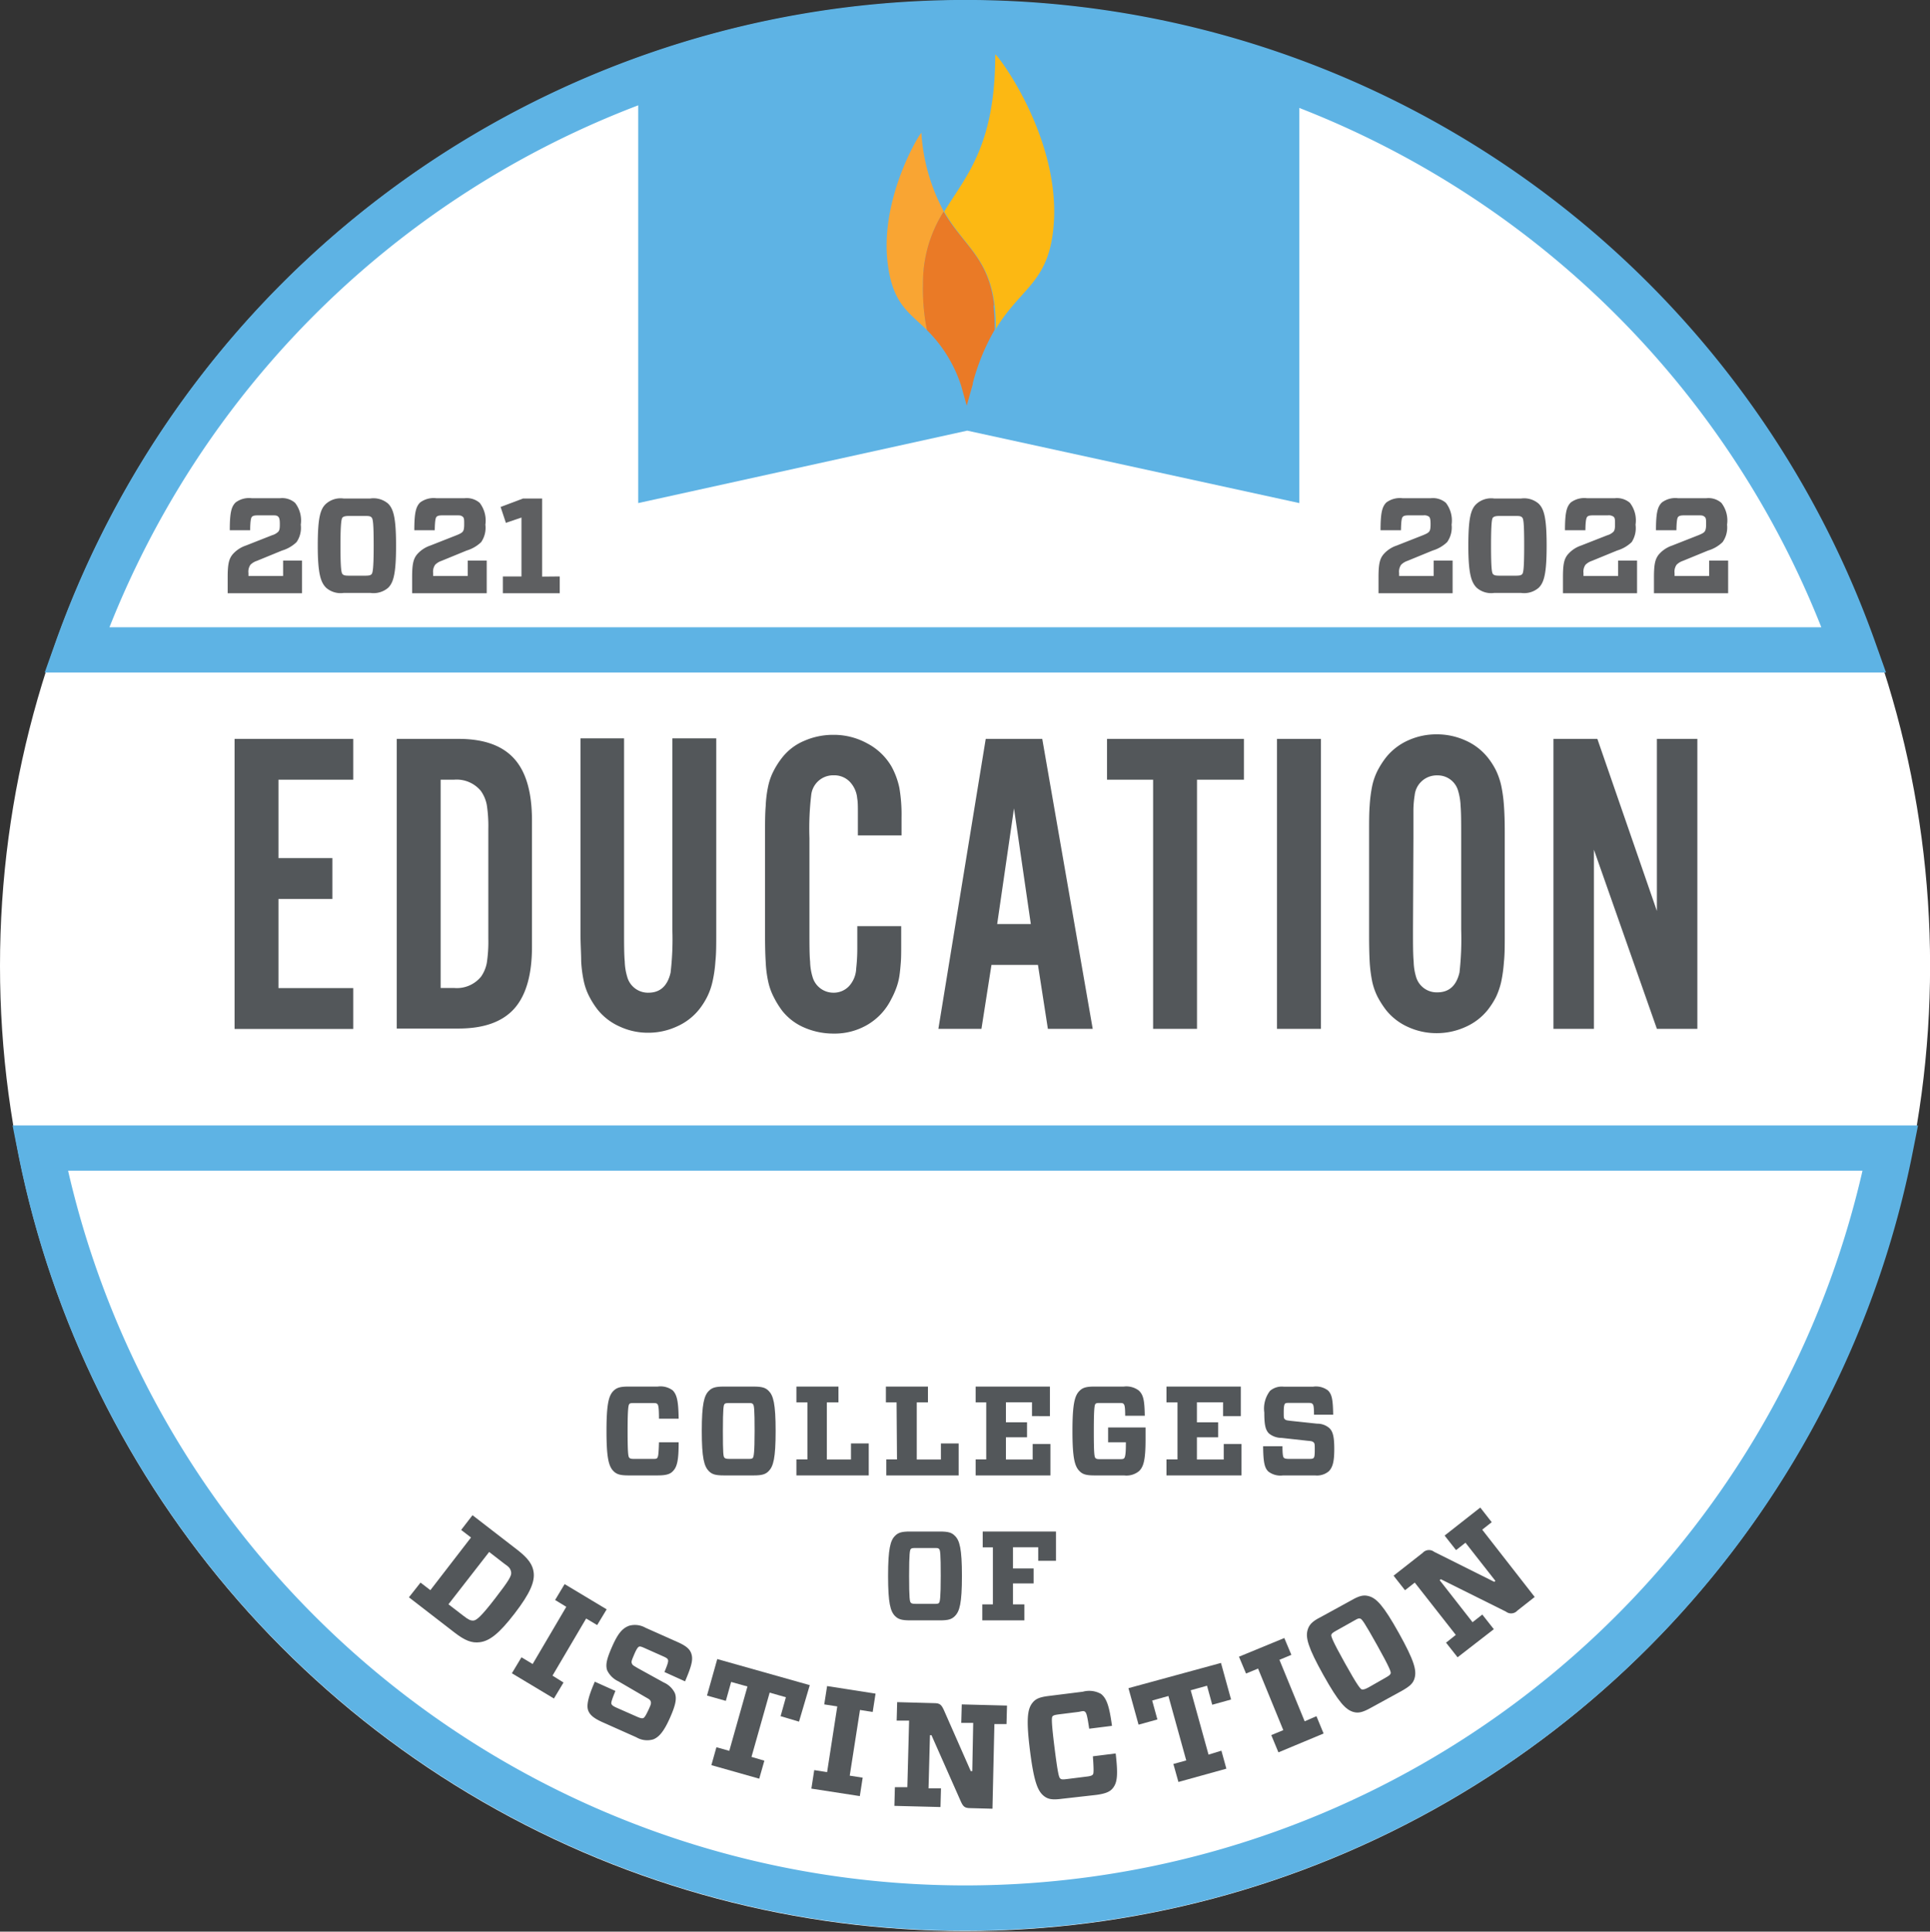 <svg xmlns="http://www.w3.org/2000/svg" viewBox="0 0 229.47 229.61"><rect x="0" y="0" width="229.47" height="229.61" fill="#333333" stroke="none"/><defs><style>.cls-1{fill:#fff;}.cls-2{fill:#5eb3e4;}.cls-3{fill:none;stroke:#5eb3e4;stroke-miterlimit:10;stroke-width:5.38px;}.cls-4{fill:#fcb813;}.cls-5{fill:#f9a533;}.cls-6{fill:#ea7a26;}.cls-7{fill:#53575a;}.cls-8{fill:#5e5f61;}</style></defs><title>2021-2022-Education-CoD</title><g id="Layer_2" data-name="Layer 2"><g id="Layer_1-2" data-name="Layer 1"><circle class="cls-1" cx="114.74" cy="114.8" r="114.74"/><path class="cls-2" d="M75.88,9.19V59.8L115,51.19l39.48,8.61V10.63A72.87,72.87,0,0,0,116.8,2,184.41,184.41,0,0,0,75.88,9.19Z"/><path class="cls-3" d="M220.43,77.25A112.13,112.13,0,0,0,20.73,53.76,112.85,112.85,0,0,0,9.13,77.25Z"/><path class="cls-3" d="M4.77,136.47a112.14,112.14,0,0,0,220,0Z"/><path class="cls-4" d="M118.33,39.21c3.15-5.29,6.68-5.58,7-13.35.34-10.27-7-19.74-7-19.37,0,10.94-3.55,14.5-6.07,18.67,2.35,4.07,5.34,5.5,6,11.14a23.57,23.57,0,0,1,.14,2.91"/><path class="cls-5" d="M112.23,25.16a22.58,22.58,0,0,1-2.68-9.35c0-.29-5,7.61-4,15.55.61,4.79,2.5,5.74,4.67,7.88a25.8,25.8,0,0,1-.47-5.55,15.78,15.78,0,0,1,2.45-8.53"/><path class="cls-6" d="M118.19,36.3c-.62-5.64-3.61-7.07-6-11.14a15.78,15.78,0,0,0-2.45,8.53,25.11,25.11,0,0,0,.47,5.55,16.37,16.37,0,0,1,4.07,6.62l.66,2.35.61-2.16.11-.38a.91.91,0,0,1,0-.12,25.5,25.5,0,0,1,2.6-6.34,23.49,23.49,0,0,0-.14-2.91"/><path class="cls-7" d="M74.72,175.38c-1,0-1.4-.14-1.77-.5-.57-.57-.84-1.55-.84-4.78s.27-4.22.84-4.78c.37-.36.77-.5,1.77-.5h3.47a2.43,2.43,0,0,1,1.79.45c.53.53.68,1.38.71,3.37H78.35c0-1.3-.07-1.62-.19-1.74s-.23-.12-.65-.12h-2c-.46,0-.59,0-.69.12s-.2.51-.2,3.2.08,3.06.2,3.18.23.14.69.14h2c.44,0,.56,0,.65-.14s.15-.36.19-1.84h2.34c0,2.07-.16,2.93-.71,3.46-.34.36-.87.48-1.81.48Z"/><path class="cls-7" d="M89.61,164.82c1,0,1.41.14,1.77.5.57.56.84,1.54.84,4.78s-.27,4.21-.84,4.78c-.36.36-.76.5-1.77.5H86.05c-1,0-1.4-.14-1.76-.5-.57-.57-.85-1.55-.85-4.78s.28-4.22.85-4.78c.36-.36.77-.5,1.76-.5Zm-3.47,8.46c.11.11.23.14.7.14h2c.46,0,.59,0,.68-.14s.2-.51.2-3.18-.06-3.06-.2-3.2-.22-.12-.68-.12h-2c-.47,0-.59,0-.7.12s-.19.51-.19,3.2S86,173.16,86.14,173.28Z"/><path class="cls-7" d="M96,166.7H94.69v-1.88h5v1.88H98.31v6.79h2.87v-1.91h2.11v3.8h-8.6v-1.9H96Z"/><path class="cls-7" d="M106.6,166.7h-1.27v-1.88h5v1.88H109v6.79h2.87v-1.91h2.11v3.8h-8.6v-1.9h1.27Z"/><path class="cls-7" d="M116,166.7v-1.88h8.83v3.51H122.7v-1.64h-3.1v2.38h2.51v1.78H119.6v2.64h3.18v-1.84h2.11v3.73H116v-1.9h1.26V166.7Z"/><path class="cls-7" d="M133.78,168.29c0-1.06-.07-1.28-.18-1.4s-.21-.12-.66-.12h-2c-.47,0-.59,0-.7.12s-.19.62-.19,3.21.06,3.08.19,3.21.23.14.7.14H133c.43,0,.58,0,.68-.14s.18-.53.18-1.57v-.3h-2.11v-1.76h4.45v1.43c0,2.43-.23,3.21-.75,3.74a2.35,2.35,0,0,1-1.81.53h-3.52c-1,0-1.4-.14-1.76-.5-.58-.57-.85-1.55-.85-4.78s.27-4.22.85-4.78c.36-.36.77-.5,1.76-.5h3.49a2.45,2.45,0,0,1,1.79.47c.53.51.68,1.1.71,3Z"/><path class="cls-7" d="M138.69,166.7v-1.88h8.84v3.51h-2.11v-1.64h-3.11v2.38h2.52v1.78h-2.52v2.64h3.19v-1.84h2.11v3.73h-8.92v-1.9H140V166.7Z"/><path class="cls-7" d="M158,174.88a2.18,2.18,0,0,1-1.65.5h-3.8a2.35,2.35,0,0,1-1.76-.47c-.44-.44-.59-1.09-.61-3h2.3c0,1,.07,1.28.16,1.37s.24.14.7.14h2.12c.44,0,.62,0,.73-.12s.13-.41.13-1,0-.73-.15-.86-.3-.14-.72-.18l-3.09-.34a2.34,2.34,0,0,1-1.5-.54c-.4-.42-.54-1-.54-2.47a3.46,3.46,0,0,1,.68-2.58,2.15,2.15,0,0,1,1.61-.5h3.53a2.35,2.35,0,0,1,1.75.45c.45.45.59,1,.62,2.88h-2.28c0-1-.07-1.17-.18-1.28s-.22-.12-.65-.12h-2c-.39,0-.54,0-.63.11s-.14.39-.14,1,0,.73.15.85.26.12.73.18l3.09.33a2.17,2.17,0,0,1,1.46.53c.41.4.58,1,.58,2.48S158.46,174.4,158,174.88Z"/><path class="cls-7" d="M111.76,182.05c1,0,1.4.13,1.76.5.58.55.85,1.53.85,4.78s-.27,4.21-.85,4.78c-.36.36-.75.5-1.76.5H108.2c-1,0-1.4-.14-1.77-.5-.57-.57-.84-1.56-.84-4.78s.27-4.23.84-4.78c.37-.37.77-.5,1.77-.5Zm-3.47,8.46c.11.11.23.14.69.14h2c.45,0,.59,0,.68-.14s.19-.51.19-3.18-.06-3.06-.19-3.2-.23-.12-.68-.12h-2c-.46,0-.58,0-.69.12s-.2.51-.2,3.2S108.17,190.39,108.29,190.51Z"/><path class="cls-7" d="M116.84,183.93v-1.88h8.71v3.48h-2.11v-1.61h-3v2.52h2.45v1.78h-2.45v2.49h1.35v1.9h-5v-1.9h1.26v-6.78Z"/><path class="cls-7" d="M63.45,186.9c.14,1.11-.39,2.46-2.26,4.89s-3,3.28-4.16,3.42c-.94.12-1.76-.2-3-1.16l-5.41-4.18L50,188.12l1.17.9L56,182.76l-1.17-.9,1.35-1.75,5.41,4.18C62.81,185.25,63.34,186,63.45,186.9Zm-10.13,3.8,1.78,1.37c.58.45.85.59,1.21.56s.95-.54,2.56-2.63,2-2.7,1.9-3.15-.26-.59-.84-1l-1.77-1.37Z"/><path class="cls-7" d="M67,200l-1.14,1.9-5-3L62,197l1.33.8,4-6.8L66,190.19l1.13-1.89,5,3L71,193.17l-1.31-.78-4,6.79Z"/><path class="cls-7" d="M77.66,206.76a2.54,2.54,0,0,1-2-.25l-4.06-1.81c-.94-.43-1.43-.8-1.65-1.34s-.11-1.44.77-3.46L73.17,201c-.46,1.13-.53,1.41-.47,1.55s.19.26.67.47l2.27,1c.46.21.67.26.83.21s.34-.36.64-1,.33-.78.25-1-.26-.29-.69-.54l-3.14-1.83a2.76,2.76,0,0,1-1.33-1.29c-.23-.64-.08-1.36.6-2.89s1.21-2.14,2-2.43a2.55,2.55,0,0,1,1.95.24l3.77,1.68c1,.44,1.45.81,1.65,1.32.26.7.13,1.38-.72,3.37L79,198.75c.42-1,.48-1.29.42-1.45s-.18-.24-.63-.44l-2.09-.93c-.42-.19-.59-.25-.73-.19s-.33.35-.6,1-.33.78-.24,1,.21.25.68.54L78.93,200a2.62,2.62,0,0,1,1.31,1.26c.24.63.1,1.4-.58,2.93S78.4,206.48,77.66,206.76Z"/><path class="cls-7" d="M90.88,209.29l-.61,2.14-5.69-1.61.6-2.13,1.53.43,2.16-7.65-1.94-.54-.63,2.25-2.24-.63,1.22-4.34,11,3.1L95,204.65,92.81,204l.63-2.25-1.93-.55-2.16,7.64Z"/><path class="cls-7" d="M102.57,211.31l-.34,2.19-5.76-.89.34-2.2,1.53.24,1.21-7.81L98,202.6l.34-2.18,5.76.9-.34,2.18-1.51-.24-1.22,7.81Z"/><path class="cls-7" d="M115.71,204.8l-1.42,0,.06-2.2,5.38.14-.06,2.2-1.44,0L118,215l-2.63-.07c-.66,0-.85-.18-1.12-.77l-3.5-7.9h-.18l-.17,6.32,1.48,0-.06,2.22-5.48-.14.06-2.22,1.48,0,.21-7.91-1.48,0,.06-2.2,4.41.12c.65,0,.84.18,1.12.77l3.22,7.31h.18Z"/><path class="cls-7" d="M126.25,213.82c-1.15.15-1.64.05-2.12-.32-.74-.58-1.2-1.68-1.67-5.42s-.29-4.93.29-5.66c.37-.47.82-.69,2-.83l4-.5a2.85,2.85,0,0,1,2.15.26c.69.54,1,1.5,1.31,3.8l-2.71.34c-.22-1.5-.32-1.86-.48-2s-.28-.1-.77,0l-2.32.29c-.54.07-.68.12-.79.24s-.15.62.24,3.73.53,3.54.68,3.66.28.13.83.06l2.32-.29c.51-.06.64-.14.73-.25s.12-.44,0-2.16l2.71-.34c.27,2.4.23,3.41-.32,4.1-.35.47-.94.69-2,.83Z"/><path class="cls-7" d="M145.22,208.1l.59,2.14-5.7,1.58-.6-2.14,1.53-.42-2.12-7.66-1.93.54.62,2.25-2.24.62-1.2-4.34,11-3,1.2,4.35-2.24.62-.62-2.26-1.94.54,2.12,7.65Z"/><path class="cls-7" d="M156.52,204l.85,2.06L152,208.3l-.85-2.05,1.43-.59-3-7.32-1.43.59-.84-2,5.39-2.22.84,2-1.42.59,3,7.31Z"/><path class="cls-7" d="M160.66,190.23c1-.58,1.5-.66,2.08-.5.9.24,1.74,1.09,3.58,4.39s2.13,4.44,1.87,5.36c-.16.57-.49.93-1.52,1.51L163,203c-1,.56-1.5.66-2.08.5-.91-.26-1.74-1.11-3.58-4.4s-2.13-4.46-1.87-5.35c.17-.58.5-1,1.52-1.51Zm1.28,10.6c.17,0,.31,0,.79-.26l2-1.14c.46-.26.58-.37.62-.53s-.1-.63-1.62-3.35-1.8-3.09-2-3.15-.3,0-.76.26l-2.05,1.15c-.47.26-.58.36-.63.51s.09.64,1.62,3.38S161.75,200.78,161.94,200.83Z"/><path class="cls-7" d="M174.24,183.38l-1.12.88-1.36-1.73L176,179.2l1.36,1.74-1.13.89,6.24,8-2.06,1.62a1,1,0,0,1-1.36.12l-7.74-3.85-.14.11,3.91,5,1.16-.91,1.37,1.74L173.3,197l-1.37-1.74,1.16-.92-4.88-6.22-1.16.91-1.36-1.73,3.47-2.72a1,1,0,0,1,1.35-.12l7.15,3.57.14-.11Z"/><path class="cls-7" d="M42,92.68H33.11V102h6.41v4.86H33.11v10.59H42v4.86H27.89V87.83H42Z"/><path class="cls-7" d="M47.17,87.83h7.34c3,0,5.2.78,6.62,2.35s2.12,4,2.12,7.36v15q0,5-2.12,7.37c-1.42,1.57-3.62,2.35-6.62,2.35H47.17ZM54,117.44a3.72,3.72,0,0,0,3.19-1.34,4.21,4.21,0,0,0,.69-1.64,16.68,16.68,0,0,0,.18-2.89v-13a16.63,16.63,0,0,0-.18-2.88A4.2,4.2,0,0,0,57.16,94,3.74,3.74,0,0,0,54,92.68H52.39v24.76Z"/><path class="cls-7" d="M85.16,87.77V111c0,1.28,0,2.37-.1,3.28a15.42,15.42,0,0,1-.34,2.38,7.83,7.83,0,0,1-.62,1.79,8.65,8.65,0,0,1-1,1.57,7,7,0,0,1-2.63,2,8.11,8.11,0,0,1-3.41.74,7.92,7.92,0,0,1-3.39-.74,7,7,0,0,1-2.61-2,10.05,10.05,0,0,1-1-1.57,7.33,7.33,0,0,1-.65-1.82,15,15,0,0,1-.31-2.37c0-.9-.08-2-.08-3.26V87.77H74.2v22.69c0,1.73,0,3,.08,3.83a6.89,6.89,0,0,0,.29,1.81A2.55,2.55,0,0,0,77.1,118c1.38,0,2.26-.79,2.63-2.38a33.8,33.8,0,0,0,.21-5.12V87.77Z"/><path class="cls-7" d="M102,99.3q0-1.5,0-2.64c0-.75,0-1.34-.08-1.75a3.26,3.26,0,0,0-.9-2,2.56,2.56,0,0,0-1.89-.75,2.62,2.62,0,0,0-2.68,2.36,33.65,33.65,0,0,0-.21,5.1v10.92c0,1.71,0,3,.08,3.78a6.69,6.69,0,0,0,.28,1.77A2.57,2.57,0,0,0,99.06,118a2.51,2.51,0,0,0,1.89-.78,3.31,3.31,0,0,0,.85-2.12,20.51,20.51,0,0,0,.13-2.27c0-1,0-2,0-2.74h5.22v2.27c0,.8,0,1.49-.05,2.1s-.1,1.15-.18,1.65a7.38,7.38,0,0,1-.37,1.37,9.77,9.77,0,0,1-.59,1.3,7.24,7.24,0,0,1-2.77,3,7.72,7.72,0,0,1-4.1,1.08,8.66,8.66,0,0,1-3.43-.7,6.71,6.71,0,0,1-2.65-2A10.6,10.6,0,0,1,92,118.53a7.39,7.39,0,0,1-.65-1.79,13.66,13.66,0,0,1-.31-2.4c-.06-.93-.08-2.07-.08-3.41V99.25c0-1.35,0-2.49.08-3.44a13.78,13.78,0,0,1,.31-2.43A7.16,7.16,0,0,1,92,91.6,9.63,9.63,0,0,1,93,90.05a6.53,6.53,0,0,1,2.65-2,8.49,8.49,0,0,1,3.43-.7,8.21,8.21,0,0,1,4,1A7.21,7.21,0,0,1,106,91.12a9.2,9.2,0,0,1,.93,2.52,18.88,18.88,0,0,1,.26,3.54V99.3Z"/><path class="cls-7" d="M117.88,114.7l-1.19,7.6h-5.12l5.63-34.47h6.72l6,34.47h-5.33l-1.18-7.6Zm2.68-18.61-2,13.75h4Z"/><path class="cls-7" d="M142.32,122.3H137.1V92.68h-5.48V87.83H147.9v4.85h-5.58Z"/><path class="cls-7" d="M157.05,122.3h-5.22V87.83h5.22Z"/><path class="cls-7" d="M178.91,111.08c0,1.28,0,2.37-.1,3.29a16.93,16.93,0,0,1-.33,2.37,8.93,8.93,0,0,1-.62,1.79,9.5,9.5,0,0,1-1,1.55,7,7,0,0,1-2.64,2,8.22,8.22,0,0,1-3.41.73,8.1,8.1,0,0,1-3.39-.73,7,7,0,0,1-2.61-2,11.24,11.24,0,0,1-1-1.55,7.67,7.67,0,0,1-.65-1.81,16.46,16.46,0,0,1-.31-2.38c-.05-.9-.07-2-.07-3.26V99c0-1.27,0-2.36.07-3.26a16.5,16.5,0,0,1,.31-2.37,7.51,7.51,0,0,1,.65-1.81,10.16,10.16,0,0,1,1-1.55,7.07,7.07,0,0,1,2.61-2,8.09,8.09,0,0,1,3.39-.72,8.21,8.21,0,0,1,3.41.72,7,7,0,0,1,2.64,2,8.72,8.72,0,0,1,1,1.55,8.61,8.61,0,0,1,.62,1.78,17.09,17.09,0,0,1,.33,2.38c.07.91.1,2,.1,3.28ZM168,110.49c0,1.72,0,3,.08,3.81a6.73,6.73,0,0,0,.28,1.8,2.55,2.55,0,0,0,2.53,1.86q2.09,0,2.64-2.37a35.65,35.65,0,0,0,.2-5.1V99.63c0-1.75,0-3-.07-3.83a7.14,7.14,0,0,0-.29-1.78,2.51,2.51,0,0,0-2.48-1.85,2.63,2.63,0,0,0-2.69,2.36,11.84,11.84,0,0,0-.15,1.81c0,.89,0,2,0,3.29Z"/><path class="cls-7" d="M197,122.3,189.51,101v21.3H184.7V87.83h5.22L197,108.29V87.83h4.81V122.3Z"/><path class="cls-8" d="M35.26,64.44a4.2,4.2,0,0,1-1.72,1l-3,1.23a1.91,1.91,0,0,0-.76.46,1.44,1.44,0,0,0-.24,1v.33h4.12V66.64h2.25v3.88H27.07V68.6c0-1.56.15-2.2.63-2.75a3.63,3.63,0,0,1,1.53-1l3.1-1.22a1.77,1.77,0,0,0,.78-.45c.11-.17.16-.31.16-.86s-.05-.77-.2-.91-.3-.15-.67-.15H30.66c-.45,0-.61.07-.71.18s-.19.38-.21,1.59H27.32c0-2.15.2-2.81.69-3.3a2.66,2.66,0,0,1,1.91-.51H33.3a2.35,2.35,0,0,1,1.78.55,3.41,3.41,0,0,1,.68,2.6A3,3,0,0,1,35.26,64.44Z"/><path class="cls-8" d="M46.15,59.87c.64.64.94,1.71.94,5s-.3,4.37-.94,5a2.67,2.67,0,0,1-2.11.61H40.87a2.61,2.61,0,0,1-2.09-.61c-.66-.65-1-1.72-1-5s.29-4.38,1-5a2.61,2.61,0,0,1,2.09-.61H44A2.67,2.67,0,0,1,46.15,59.87Zm-4.6,8.56h1.81c.55,0,.7-.05.82-.18s.25-.56.25-3.36-.1-3.23-.25-3.38-.27-.18-.82-.18H41.55c-.53,0-.7.07-.82.18s-.25.56-.25,3.38.12,3.23.25,3.36S41,68.43,41.55,68.43Z"/><path class="cls-8" d="M57.21,64.44a4.27,4.27,0,0,1-1.72,1l-3,1.23a1.94,1.94,0,0,0-.75.46,1.44,1.44,0,0,0-.24,1v.33h4.11V66.64h2.26v3.88H49V68.6c0-1.56.15-2.2.63-2.75a3.63,3.63,0,0,1,1.53-1l3.1-1.22c.53-.21.68-.33.77-.45s.16-.31.16-.86,0-.77-.19-.91-.3-.15-.67-.15H52.61c-.45,0-.61.07-.71.18s-.19.38-.21,1.59H49.26c0-2.15.21-2.81.69-3.3a2.71,2.71,0,0,1,1.92-.51h3.38a2.37,2.37,0,0,1,1.78.55,3.45,3.45,0,0,1,.68,2.6A3,3,0,0,1,57.21,64.44Z"/><path class="cls-8" d="M66.55,68.52v2H59.79v-2H62v-7l-1.85.63-.63-1.89,2.66-1h2.28v9.28Z"/><path class="cls-8" d="M172.06,64.44a4.27,4.27,0,0,1-1.72,1l-3,1.23a1.94,1.94,0,0,0-.75.46,1.44,1.44,0,0,0-.24,1v.33h4.11V66.64h2.25v3.88h-8.81V68.6c0-1.56.15-2.2.63-2.75a3.56,3.56,0,0,1,1.53-1l3.1-1.22c.53-.21.68-.33.77-.45s.16-.31.16-.86-.05-.77-.19-.91a1,1,0,0,0-.68-.15h-1.73c-.45,0-.61.07-.71.18s-.19.38-.21,1.59h-2.43c0-2.15.21-2.81.69-3.3a2.71,2.71,0,0,1,1.92-.51h3.38a2.37,2.37,0,0,1,1.78.55,3.45,3.45,0,0,1,.68,2.6A3,3,0,0,1,172.06,64.44Z"/><path class="cls-8" d="M182.94,59.87c.65.64.95,1.71.95,5s-.3,4.37-.95,5a2.64,2.64,0,0,1-2.1.61h-3.17a2.61,2.61,0,0,1-2.09-.61c-.66-.65-1-1.72-1-5s.29-4.38,1-5a2.61,2.61,0,0,1,2.09-.61h3.17A2.64,2.64,0,0,1,182.94,59.87Zm-4.6,8.56h1.82c.55,0,.69-.05.82-.18s.24-.56.24-3.36-.09-3.23-.24-3.38-.27-.18-.82-.18h-1.82c-.53,0-.69.07-.82.18s-.24.56-.24,3.38.11,3.23.24,3.36S177.81,68.43,178.34,68.43Z"/><path class="cls-8" d="M194,64.44a4.25,4.25,0,0,1-1.73,1l-3,1.23a2,2,0,0,0-.76.46,1.44,1.44,0,0,0-.24,1v.33h4.12V66.64h2.25v3.88h-8.81V68.6c0-1.56.14-2.2.63-2.75a3.58,3.58,0,0,1,1.52-1l3.11-1.22a1.7,1.7,0,0,0,.77-.45c.11-.17.16-.31.16-.86s0-.77-.19-.91a1,1,0,0,0-.68-.15h-1.73c-.46,0-.62.07-.71.18s-.2.38-.21,1.59h-2.43c0-2.15.21-2.81.69-3.3a2.69,2.69,0,0,1,1.92-.51H192a2.38,2.38,0,0,1,1.79.55,3.42,3.42,0,0,1,.67,2.6A3.05,3.05,0,0,1,194,64.44Z"/><path class="cls-8" d="M204.81,64.44a4.2,4.2,0,0,1-1.72,1l-3,1.23a1.94,1.94,0,0,0-.75.46,1.44,1.44,0,0,0-.24,1v.33h4.11V66.64h2.26v3.88h-8.82V68.6c0-1.56.15-2.2.63-2.75a3.63,3.63,0,0,1,1.53-1l3.1-1.22c.53-.21.68-.33.77-.45s.17-.31.17-.86,0-.77-.2-.91-.3-.15-.67-.15h-1.74c-.45,0-.61.07-.71.18s-.19.38-.21,1.59h-2.43c0-2.15.21-2.81.7-3.3a2.66,2.66,0,0,1,1.91-.51h3.38a2.35,2.35,0,0,1,1.78.55,3.41,3.41,0,0,1,.68,2.6A3,3,0,0,1,204.81,64.44Z"/></g></g></svg>